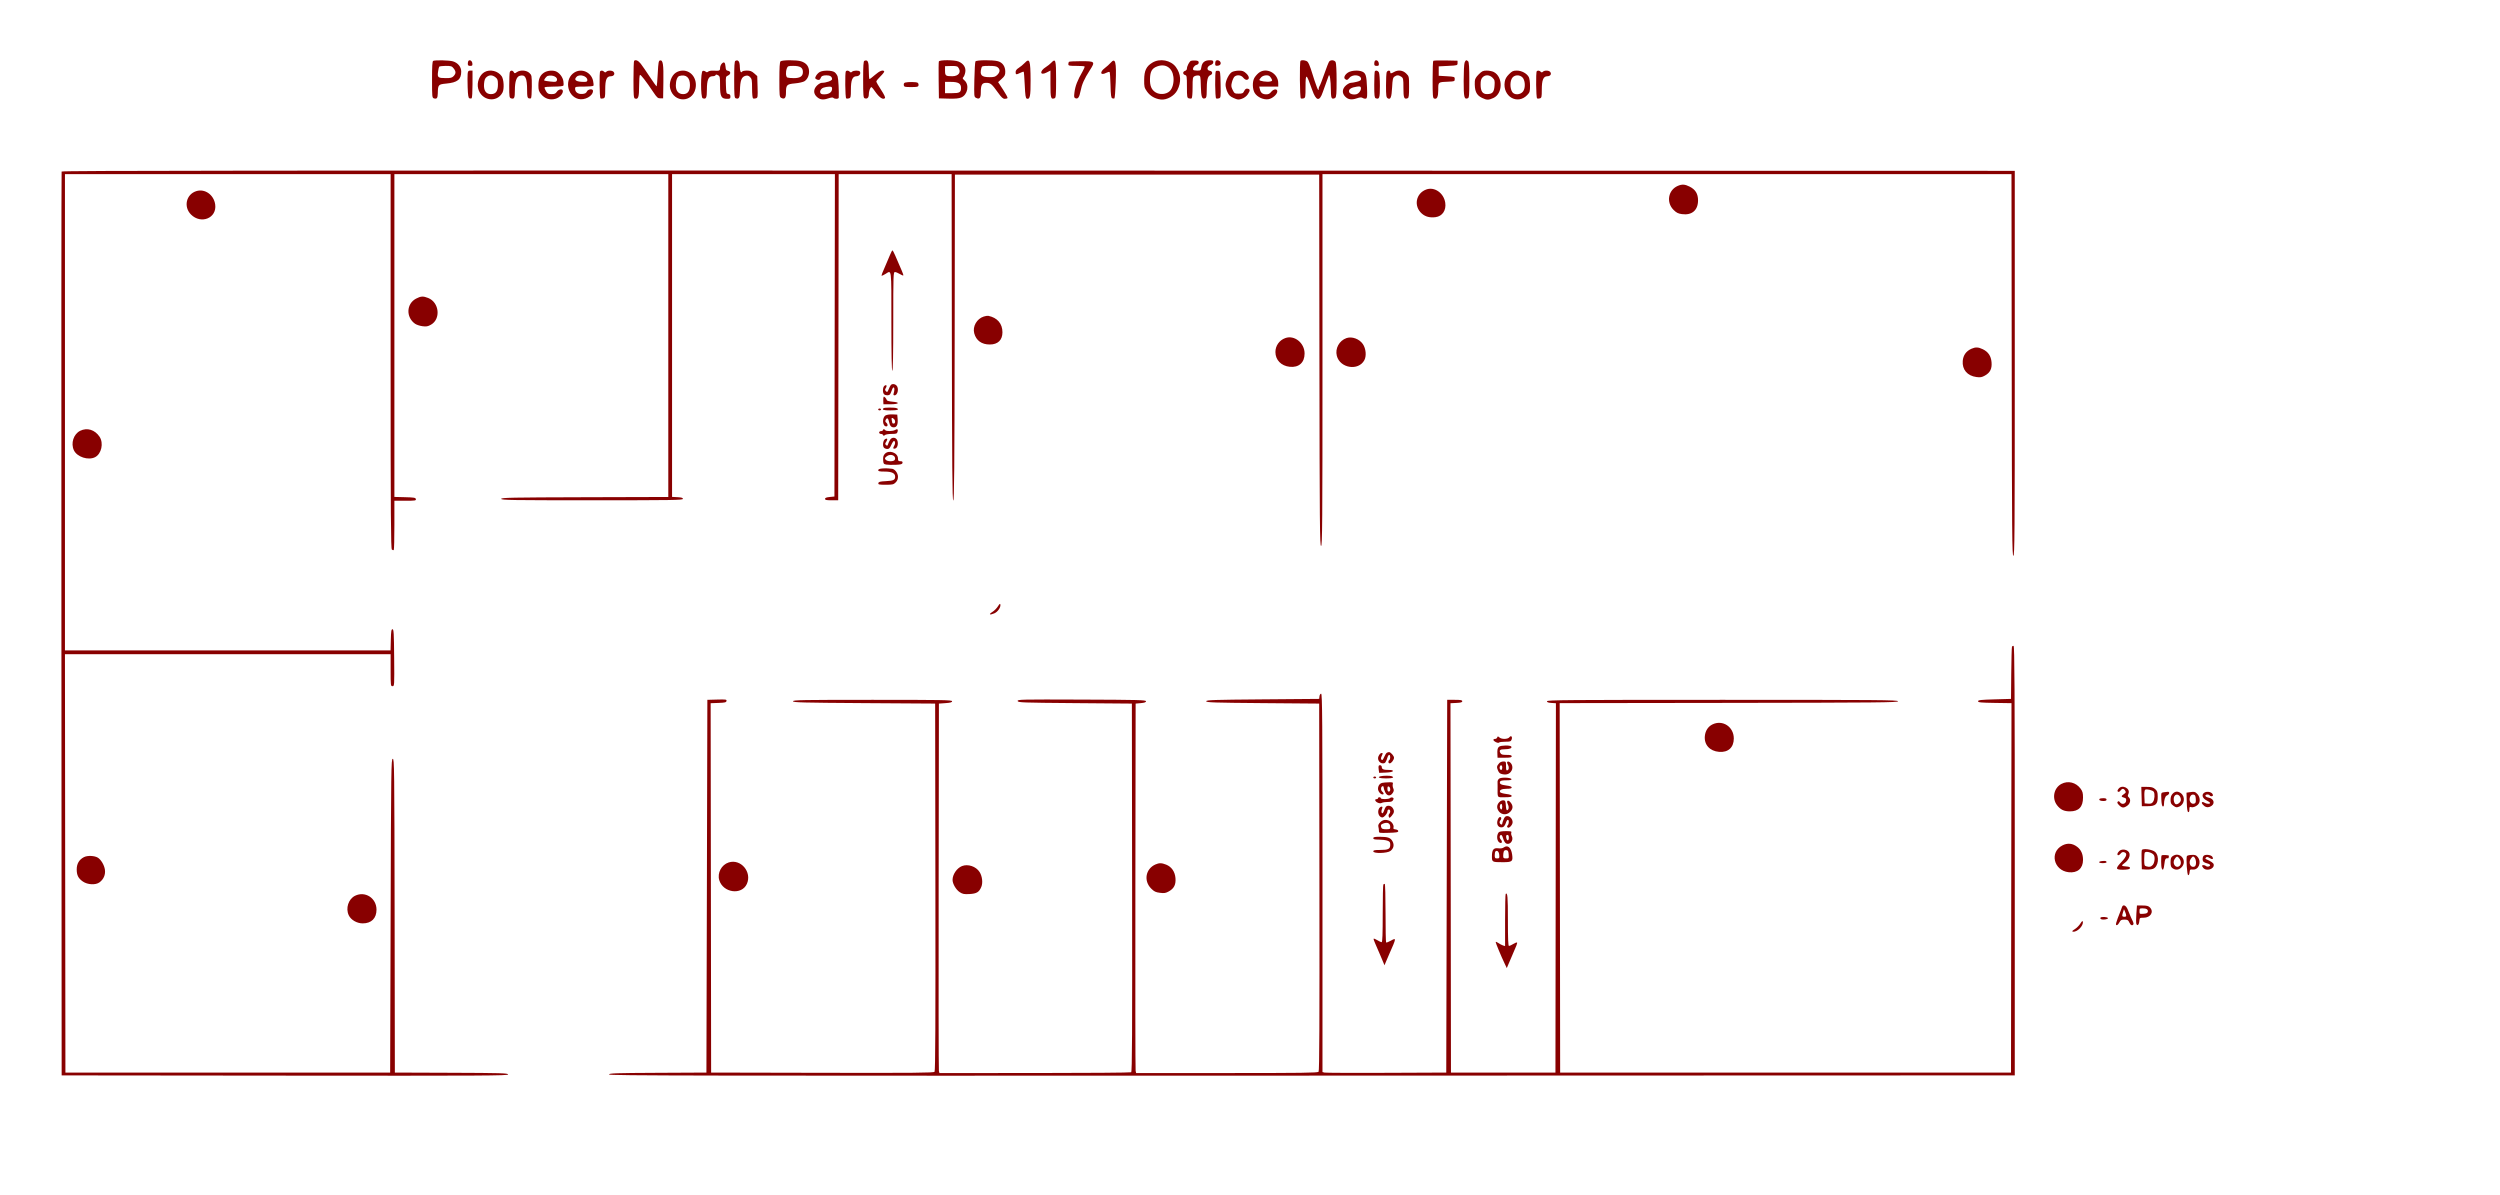 <svg xmlns="http://www.w3.org/2000/svg" width="2656" height="1270" viewBox="0 0 2656 1270" version="1.1">
	<path d="M 460.250 64.662 C 459.310 65.041, 459 69.972, 459 84.516 C 459 102.958, 459.093 103.895, 460.991 104.497 C 464.069 105.474, 464.991 104.283, 465.100 99.191 C 465.295 89.990, 465.640 89.590, 474.044 88.792 C 486.048 87.652, 490 84.491, 490 76.030 C 490 71.074, 486.506 66.768, 481.193 65.176 C 477.349 64.024, 462.720 63.665, 460.250 64.662 M 497.701 64.632 C 497.316 65.018, 497 66.383, 497 67.667 C 497 69.505, 497.544 70, 499.566 70 C 501.774 70, 502.089 69.617, 501.816 67.259 C 501.514 64.638, 499.183 63.150, 497.701 64.632 M 673.667 64.667 C 673.300 65.033, 673 74.047, 673 84.698 C 673 101.061, 673.234 104.153, 674.513 104.643 C 678.051 106.001, 679 103.208, 679 91.437 C 679 85.211, 679.389 79.878, 679.864 79.584 C 680.738 79.044, 686.258 86.152, 694.163 98 C 697.894 103.592, 698.919 104.500, 701.500 104.500 L 704.500 104.500 704.773 86.874 C 705.059 68.331, 704.324 63.600, 701.247 64.189 C 699.731 64.479, 699.407 66.293, 698.797 77.881 C 698.410 85.228, 697.894 91.440, 697.650 91.684 C 697.405 91.928, 694.168 87.487, 690.456 81.814 C 686.743 76.141, 682.384 69.813, 680.769 67.750 C 678.046 64.273, 675.267 63.066, 673.667 64.667 M 781.250 64.662 C 780.311 65.041, 780 69.964, 780 84.476 C 780 100.718, 780.238 103.877, 781.500 104.362 C 784.981 105.697, 785.996 104, 786.118 96.643 C 786.304 85.405, 787.728 81.603, 792.163 80.493 C 794.138 79.999, 795.367 80.367, 796.913 81.913 C 798.749 83.749, 799 85.196, 799 93.941 C 799 99.548, 799.440 104.154, 800.009 104.506 C 800.564 104.848, 801.952 104.833, 803.093 104.471 C 805.061 103.846, 805.150 103.220, 804.834 92.322 L 804.500 80.831 801.234 77.916 C 798.670 75.626, 797.018 75, 793.543 75 C 791.109 75, 788.835 75.457, 788.490 76.016 C 787.205 78.095, 786 75.735, 786 71.141 C 786 68.533, 785.460 65.860, 784.800 65.200 C 783.521 63.921, 783.205 63.873, 781.250 64.662 M 829.200 65.200 C 828.354 66.046, 828 71.792, 828 84.665 C 828 101.677, 828.132 103, 829.928 103.961 C 833.397 105.818, 835 104.237, 835 98.958 C 835 90.198, 835.744 89.390, 844.535 88.593 C 848.910 88.197, 853.317 87.183, 854.751 86.244 C 858.242 83.956, 860.168 78.904, 859.395 74.067 C 858.682 69.613, 856.073 66.804, 851.101 65.139 C 846.517 63.603, 830.753 63.647, 829.200 65.200 M 918.250 64.662 C 917.311 65.041, 917 69.964, 917 84.476 C 917 100.718, 917.238 103.877, 918.500 104.362 C 921.343 105.452, 922.999 103.912, 923.035 100.143 C 923.055 98.139, 923.676 95.408, 924.415 94.073 C 925.760 91.645, 925.760 91.645, 930.130 97.798 C 934.409 103.822, 938.158 106.242, 940.140 104.260 C 940.798 103.602, 939.423 100.646, 936.067 95.505 C 933.280 91.236, 931 87.220, 931 86.580 C 931 85.940, 933.005 83.448, 935.457 81.043 C 937.908 78.637, 939.681 76.293, 939.398 75.834 C 938.198 73.893, 934.489 75.292, 929.679 79.500 C 926.849 81.975, 924.189 84, 923.767 84 C 923.345 84, 923 80.040, 923 75.200 C 923 65.328, 922.015 63.143, 918.250 64.662 M 997.446 65.281 C 997.175 65.985, 997.077 75.098, 997.227 85.531 L 997.500 104.500 1007.549 104.783 C 1014.735 104.985, 1018.615 104.641, 1021.165 103.575 C 1028.089 100.683, 1030.093 90.131, 1024.623 85.375 C 1022.556 83.578, 1022.390 83.037, 1023.543 81.875 C 1024.293 81.119, 1025.193 78.699, 1025.542 76.497 C 1026.302 71.704, 1023.642 67.584, 1018.364 65.379 C 1014.013 63.561, 998.134 63.486, 997.446 65.281 M 1036.325 65.250 C 1035.889 65.938, 1035.364 74.671, 1035.158 84.657 C 1034.799 102.093, 1034.865 102.858, 1036.820 103.904 C 1040.505 105.876, 1042 104.304, 1042 98.458 C 1042 90.152, 1043.191 88, 1047.787 88 C 1052.293 88, 1053.707 89.174, 1060.245 98.344 C 1063.881 103.445, 1065.561 105, 1067.436 105 C 1068.781 105, 1070.121 104.613, 1070.414 104.139 C 1070.707 103.665, 1068.573 99.671, 1065.673 95.263 L 1060.399 87.247 1064.200 83.796 C 1067.467 80.828, 1068 79.746, 1068 76.076 C 1068 70.538, 1065.072 66.392, 1060.207 65.041 C 1054.792 63.537, 1037.315 63.690, 1036.325 65.250 M 1088.452 67.054 C 1086.829 68.751, 1084.037 71.045, 1082.250 72.152 C 1080.034 73.523, 1079 74.932, 1079 76.582 C 1079 79.431, 1079.622 79.534, 1083.909 77.396 C 1085.677 76.513, 1087.339 76.005, 1087.601 76.267 C 1087.862 76.529, 1088.355 82.917, 1088.697 90.464 C 1089.185 101.273, 1089.632 104.305, 1090.803 104.755 C 1094.182 106.051, 1095.004 102.202, 1094.900 85.559 C 1094.764 63.648, 1093.949 61.309, 1088.452 67.054 M 1116.874 66.635 C 1115.587 68.004, 1113.058 70.037, 1111.254 71.152 C 1104.175 75.527, 1104.725 80.712, 1111.881 77.061 L 1116 74.959 1116 89.373 C 1116 104.409, 1116.452 105.915, 1120.500 104.362 C 1121.762 103.878, 1122 100.721, 1122 84.500 C 1122 63.478, 1121.494 61.716, 1116.874 66.635 M 1179.918 66.742 C 1178.588 68.280, 1175.813 70.790, 1173.750 72.320 C 1168.045 76.552, 1169.069 80.567, 1175.064 77.467 C 1176.781 76.579, 1178.482 76.147, 1178.843 76.507 C 1179.204 76.866, 1179.647 83.165, 1179.826 90.503 C 1180.090 101.286, 1180.442 103.956, 1181.666 104.425 C 1182.499 104.745, 1183.521 104.796, 1183.938 104.538 C 1184.355 104.281, 1184.981 96.742, 1185.329 87.785 C 1186.194 65.542, 1184.993 60.871, 1179.918 66.742 M 1224.351 66.506 C 1217.848 70.404, 1215.666 74.918, 1215.576 84.656 C 1215.506 92.165, 1215.739 93.156, 1218.519 97.156 C 1221.889 102.007, 1227.152 105.044, 1233.361 105.724 C 1239.685 106.415, 1247.671 101.879, 1250.787 95.826 C 1255.222 87.208, 1254.694 78.651, 1249.270 71.241 C 1243.908 63.916, 1232.339 61.718, 1224.351 66.506 M 1265.229 64.646 C 1263.586 65.337, 1261 70.344, 1261 72.834 C 1261 73.926, 1260.130 74.994, 1259 75.290 C 1257.900 75.577, 1257 76.572, 1257 77.500 C 1257 78.428, 1257.900 79.423, 1259 79.710 C 1260.858 80.196, 1261 81.074, 1261 92.049 C 1261 102.969, 1261.151 103.913, 1262.991 104.497 C 1264.086 104.845, 1265.436 104.848, 1265.991 104.506 C 1266.570 104.148, 1267 99.232, 1267 92.976 C 1267 83.002, 1267.175 81.977, 1269.052 80.972 C 1270.180 80.369, 1272.092 80.015, 1273.302 80.187 C 1275.396 80.485, 1275.513 81.027, 1275.782 91.654 C 1276.074 103.205, 1276.977 105.714, 1280.373 104.410 C 1281.653 103.919, 1282 102.347, 1282 97.033 C 1282 85.363, 1282.955 80.968, 1285.720 79.916 C 1288.731 78.772, 1288.413 75.633, 1285.240 75.180 C 1281.691 74.674, 1282.221 70.467, 1286 69.150 C 1288.019 68.446, 1289 67.433, 1289 66.052 C 1289 64.345, 1288.365 64, 1285.223 64 C 1279.994 64, 1277.139 66.276, 1276.375 71.055 C 1275.769 74.848, 1275.598 75, 1271.931 75 C 1269.834 75, 1267.923 74.662, 1267.684 74.250 C 1266.765 72.661, 1268.795 69.520, 1271.093 68.978 C 1272.621 68.617, 1273.500 67.696, 1273.500 66.455 C 1273.500 64.924, 1272.740 64.458, 1270 64.305 C 1268.075 64.198, 1265.928 64.351, 1265.229 64.646 M 1291.667 64.667 C 1291.300 65.033, 1291 66.413, 1291 67.733 C 1291 69.759, 1291.427 70.084, 1293.741 69.816 C 1295.477 69.616, 1296.614 68.810, 1296.840 67.620 C 1297.338 64.996, 1293.518 62.815, 1291.667 64.667 M 1381.667 64.667 C 1380.558 65.776, 1380.884 103.811, 1382.009 104.506 C 1382.564 104.848, 1383.914 104.845, 1385.009 104.497 C 1386.845 103.914, 1387 102.970, 1387 92.374 C 1387 77.219, 1387.784 77.566, 1394.055 95.500 C 1398.238 107.464, 1401.832 108.226, 1405.318 97.891 C 1406.961 93.022, 1409.540 85.846, 1411.569 80.500 C 1412.656 77.637, 1413.832 85.263, 1413.926 95.781 C 1413.983 102.203, 1414.340 104.193, 1415.513 104.643 C 1416.345 104.963, 1417.695 104.668, 1418.513 103.989 C 1419.725 102.983, 1420 99.531, 1420 85.312 C 1420 75.200, 1419.565 67.056, 1418.965 65.934 C 1417.779 63.718, 1413.776 63.361, 1412.145 65.326 C 1411.539 66.055, 1409.188 72.018, 1406.919 78.576 C 1404.650 85.134, 1402.390 90.928, 1401.897 91.450 C 1401.404 91.973, 1400.986 93.323, 1400.970 94.450 C 1400.911 98.417, 1398.811 93.075, 1392.538 73 C 1391.593 69.975, 1390.115 66.713, 1389.255 65.750 C 1387.719 64.032, 1382.978 63.355, 1381.667 64.667 M 1460.701 64.632 C 1460.316 65.018, 1460 66.383, 1460 67.667 C 1460 69.505, 1460.544 70, 1462.566 70 C 1464.774 70, 1465.089 69.617, 1464.816 67.259 C 1464.514 64.638, 1462.183 63.150, 1460.701 64.632 M 1522.695 64.638 C 1522.313 65.021, 1522 74.047, 1522 84.698 C 1522 101.061, 1522.234 104.153, 1523.513 104.643 C 1526.654 105.849, 1528 103.074, 1528 95.397 C 1528 86.943, 1527.671 87.202, 1539 86.756 C 1545.198 86.512, 1545.500 86.384, 1545.500 84 C 1545.500 81.569, 1545.267 81.486, 1537 81 L 1528.500 80.500 1528.500 75.500 L 1528.500 70.500 1538.500 70 C 1548.367 69.507, 1548.500 69.467, 1548.500 67 L 1548.500 64.500 1535.945 64.222 C 1529.040 64.068, 1523.077 64.256, 1522.695 64.638 M 1555.975 66.565 C 1555.439 67.976, 1555 76.696, 1555 85.943 C 1555 103.481, 1555.566 105.871, 1559.373 104.410 C 1560.795 103.865, 1561 101.434, 1561 85.093 C 1561 71.887, 1560.648 66.048, 1559.800 65.200 C 1557.996 63.396, 1557.052 63.732, 1555.975 66.565 M 1135.667 65.667 C 1135.300 66.033, 1135 67.158, 1135 68.167 C 1135 69.798, 1135.919 70, 1143.333 70 C 1147.917 70, 1151.932 70.265, 1152.255 70.589 C 1152.579 70.912, 1151.637 73.275, 1150.161 75.839 C 1144.604 85.497, 1142.354 91.315, 1141.484 98.284 C 1140.909 102.888, 1141.067 103.812, 1142.530 104.373 C 1145.244 105.415, 1146.652 103.447, 1147.964 96.780 C 1149.404 89.458, 1151.873 83.895, 1157.705 74.827 C 1163.806 65.343, 1163.487 65, 1148.560 65 C 1141.835 65, 1136.033 65.300, 1135.667 65.667 M 766.677 67.804 C 765.755 68.824, 765 70.860, 765 72.329 C 765 75.204, 764.337 75.451, 757.711 75.050 C 755.627 74.924, 753.264 75.366, 752.461 76.033 C 751.315 76.983, 750.679 76.979, 749.513 76.011 C 748.695 75.332, 747.345 75.037, 746.513 75.357 C 744.277 76.215, 744.265 103.504, 746.500 104.362 C 750.157 105.765, 751 104.076, 751 95.343 C 751 84.954, 752.638 81, 756.942 81 C 758.532 81, 760.005 80.485, 760.214 79.857 C 760.498 79.005, 761.157 79.014, 762.798 79.892 C 764.841 80.985, 765 81.789, 765 91.035 C 765 102.580, 766.299 105, 772.500 105 C 775.540 105, 776 104.681, 776 102.570 C 776 100.810, 775.379 100.051, 773.750 99.820 C 771.630 99.519, 771.483 98.974, 771.215 90.427 C 770.934 81.501, 770.972 81.334, 773.536 80.166 C 776.660 78.742, 776.510 75.647, 773.294 75.188 C 771.514 74.933, 771.053 74.114, 770.804 70.765 C 770.458 66.085, 769.109 65.117, 766.677 67.804 M 1229.600 70.466 C 1223.865 72.527, 1221.968 75.751, 1221.744 83.815 C 1221.541 91.136, 1223.319 95.416, 1227.684 98.114 C 1232.113 100.851, 1238.982 100.305, 1242.574 96.931 C 1245.709 93.985, 1247.369 87.801, 1246.653 81.734 C 1245.509 72.039, 1238.363 67.317, 1229.600 70.466 M 466.551 70.917 C 466.240 71.421, 465.696 73.941, 465.343 76.516 C 464.547 82.323, 465.376 82.964, 473.711 82.985 C 478.825 82.997, 480.282 82.613, 481.961 80.811 C 484.545 78.037, 484.537 75.952, 481.927 72.635 C 480.076 70.281, 479.175 70, 473.486 70 C 469.984 70, 466.863 70.413, 466.551 70.917 M 835.975 72.565 C 834.452 76.571, 834.769 81.697, 836.582 82.393 C 837.452 82.727, 840.502 83, 843.359 83 C 850.088 83, 853 81.036, 853 76.500 C 853 71.826, 850.121 70, 842.753 70 C 837.445 70, 836.867 70.218, 835.975 72.565 M 1004 75.051 C 1004 80.436, 1004.718 81, 1011.582 81 C 1018.821 81, 1021.779 76.275, 1017.716 71.202 C 1017.025 70.341, 1014.547 69.974, 1010.338 70.110 L 1004 70.315 1004 75.051 M 1042.630 72.250 C 1040.606 79.803, 1042.601 82, 1051.480 82 C 1056.104 82, 1057.523 81.568, 1059.545 79.545 C 1062.463 76.627, 1062.678 73.923, 1060.171 71.655 C 1058.809 70.422, 1056.414 70, 1050.788 70 C 1043.799 70, 1043.188 70.168, 1042.630 72.250 M 496.836 78.279 C 496.625 80.083, 496.625 86.579, 496.835 92.714 C 497.132 101.393, 497.546 103.995, 498.699 104.438 C 499.514 104.751, 500.590 104.753, 501.090 104.444 C 501.591 104.135, 502 97.384, 502 89.441 L 502 75 499.609 75 C 497.652 75, 497.149 75.595, 496.836 78.279 M 514.893 76.497 C 509.443 79.459, 506.286 87.596, 508.031 94.185 C 511.447 107.087, 527.810 109.705, 533.843 98.316 C 535.843 94.540, 535.297 84.226, 532.921 80.889 C 528.961 75.328, 520.733 73.323, 514.893 76.497 M 541.607 76.582 C 541.273 77.452, 541 83.946, 541 91.014 C 541 102.968, 541.139 103.909, 542.991 104.497 C 546.354 105.564, 547 104.180, 547 95.909 C 547 86.451, 548.763 81.349, 552.341 80.451 C 558.206 78.978, 560 82.624, 560 96.018 C 560 102.196, 560.325 103.911, 561.590 104.396 C 562.465 104.732, 563.590 104.753, 564.090 104.444 C 564.591 104.135, 565 98.487, 565 91.893 C 565 80.213, 564.932 79.841, 562.354 77.452 C 559.179 74.510, 552.707 74.116, 549.094 76.647 C 546.912 78.175, 546.678 78.175, 545.822 76.647 C 544.652 74.556, 542.397 74.522, 541.607 76.582 M 578.299 76.960 C 573.902 79.641, 572 83.796, 572 90.722 C 572 95.738, 572.423 97.057, 575.053 100.248 C 578.846 104.849, 584.198 106.562, 589.946 105.014 C 594.128 103.888, 598 99.970, 598 96.865 C 598 94.016, 593.589 94.453, 591.592 97.500 C 590.298 99.476, 589.117 100, 585.962 100 C 582.549 100, 581.690 99.539, 580.037 96.821 C 578.974 95.072, 578.332 93.272, 578.611 92.821 C 578.890 92.369, 583.340 92, 588.500 92 C 593.897 92, 598.154 91.560, 598.523 90.963 C 598.875 90.393, 598.876 88.228, 598.526 86.152 C 597.847 82.138, 594.905 78.059, 591.316 76.157 C 587.999 74.400, 581.877 74.778, 578.299 76.960 M 610.299 76.960 C 599.489 83.551, 602.118 101.801, 614.352 105.095 C 621.106 106.913, 630 102.049, 630 96.535 C 630 93.985, 624.662 94.571, 623.487 97.250 C 622.755 98.920, 621.508 99.582, 618.652 99.816 C 614.151 100.186, 611 97.933, 611 94.345 C 611 92.051, 611.204 92, 620.441 92 C 625.634 92, 630.142 91.579, 630.460 91.064 C 630.779 90.549, 630.609 88.187, 630.083 85.814 C 628.065 76.706, 618.059 72.228, 610.299 76.960 M 637.667 75.667 C 636.569 76.764, 636.890 103.814, 638.009 104.506 C 638.564 104.848, 639.914 104.845, 641.009 104.497 C 642.802 103.928, 643 102.974, 643 94.897 C 643 84.442, 644.488 81, 649.008 81 C 652.130 81, 653.677 78.521, 651.895 76.373 C 650.490 74.681, 645.824 74.576, 644.200 76.200 C 643.267 77.133, 642.733 77.133, 641.800 76.200 C 640.472 74.872, 638.691 74.642, 637.667 75.667 M 717.898 77.274 C 713.196 80.419, 710.487 88.349, 712.069 94.329 C 716.069 109.440, 735.648 109.267, 738.885 94.092 C 741.026 84.052, 734.681 75, 725.500 75 C 722.790 75, 720.088 75.808, 717.898 77.274 M 870.961 76.461 C 869.565 77.221, 867.785 79.032, 867.007 80.486 C 865.781 82.777, 865.786 83.253, 867.046 84.050 C 869.287 85.467, 870.999 85.174, 871.708 83.250 C 872.634 80.741, 874.024 80.033, 878.050 80.015 C 881.901 79.999, 884 81.433, 884 84.081 C 884 85.768, 877.723 88, 872.980 88 C 871.807 88, 869.531 89.315, 867.923 90.923 C 864.212 94.635, 864.015 99.106, 867.414 102.505 C 870.804 105.895, 874.172 106.470, 879.670 104.597 C 882.833 103.519, 884.720 103.320, 885.394 103.994 C 886.822 105.422, 890.987 105.243, 891.066 103.750 C 891.410 97.244, 890.721 83.859, 889.913 81.332 C 889.355 79.589, 887.813 77.452, 886.485 76.582 C 883.492 74.621, 874.473 74.551, 870.961 76.461 M 898.667 75.667 C 897.569 76.764, 897.890 103.814, 899.009 104.506 C 899.564 104.848, 900.914 104.845, 902.009 104.497 C 903.791 103.932, 904 102.974, 904 95.383 C 904 84.937, 905.631 81, 909.958 81 C 912.900 81, 914.874 78.223, 913.506 76.009 C 912.638 74.606, 906.657 74.743, 905.200 76.200 C 904.267 77.133, 903.733 77.133, 902.800 76.200 C 901.472 74.872, 899.691 74.642, 898.667 75.667 M 1291.709 75.624 C 1290.583 76.751, 1290.864 103.798, 1292.009 104.506 C 1292.564 104.848, 1293.926 104.841, 1295.036 104.489 C 1296.953 103.880, 1297.040 103.137, 1296.777 89.674 C 1296.515 76.273, 1296.389 75.484, 1294.459 75.208 C 1293.336 75.047, 1292.099 75.235, 1291.709 75.624 M 1308.876 76.506 C 1305.730 78.215, 1301.991 85.707, 1302.022 90.239 C 1302.034 92.033, 1302.921 95.432, 1303.992 97.793 C 1305.547 101.218, 1306.901 102.511, 1310.689 104.187 C 1315.028 106.106, 1315.783 106.167, 1319.436 104.894 C 1321.944 104.019, 1324.294 102.221, 1325.740 100.068 C 1328.370 96.154, 1328.244 94.633, 1325.254 94.191 C 1323.785 93.974, 1322.766 94.715, 1321.819 96.691 C 1320.640 99.152, 1319.917 99.500, 1315.987 99.500 C 1311.760 99.500, 1311.389 99.273, 1309.587 95.582 C 1307.909 92.143, 1307.822 91.105, 1308.878 87.082 C 1309.540 84.562, 1310.824 81.938, 1311.732 81.250 C 1314.510 79.146, 1318.657 79.749, 1320.885 82.581 C 1322.045 84.056, 1323.679 85.016, 1324.696 84.820 C 1327.688 84.244, 1327.360 81.139, 1323.973 77.974 C 1321.366 75.539, 1319.946 75.007, 1316.144 75.040 C 1313.590 75.062, 1310.319 75.722, 1308.876 76.506 M 1337.041 77.619 C 1335.329 79.060, 1333.269 81.512, 1332.464 83.069 C 1330.332 87.192, 1330.608 94.844, 1333.030 98.818 C 1335.737 103.258, 1342.642 106.345, 1347.729 105.391 C 1352.023 104.585, 1357 100.122, 1357 97.077 C 1357 94.045, 1353.058 94.394, 1350.457 97.657 C 1348.884 99.629, 1347.482 100.290, 1345.017 100.220 C 1341.186 100.111, 1339.408 98.629, 1338.457 94.750 L 1337.783 92 1347.892 92 L 1358 92 1358 88.368 C 1358 77.600, 1344.992 70.929, 1337.041 77.619 M 1432.339 76.935 C 1428.705 79.151, 1427.078 82.801, 1429.143 84.110 C 1431.115 85.359, 1431.417 85.255, 1433.813 82.500 C 1437.256 78.541, 1446 79.557, 1446 83.916 C 1446 85.266, 1444.806 86.063, 1441.557 86.881 C 1439.114 87.497, 1436.196 88, 1435.073 88 C 1433.950 88, 1431.599 89.280, 1429.849 90.844 C 1425.912 94.362, 1425.568 98.847, 1428.959 102.456 C 1432.072 105.769, 1435.785 106.389, 1441.304 104.515 C 1444.961 103.273, 1446.335 103.192, 1447.835 104.129 C 1448.880 104.782, 1450.417 105.054, 1451.251 104.734 C 1452.520 104.247, 1452.693 102.310, 1452.313 92.826 C 1451.816 80.455, 1451.023 77.787, 1447.343 76.110 C 1443.483 74.352, 1435.891 74.769, 1432.339 76.935 M 1460.667 75.667 C 1460.300 76.033, 1460 82.510, 1460 90.060 C 1460 101.338, 1460.267 103.889, 1461.500 104.362 C 1465.452 105.878, 1466 104.292, 1466 91.327 C 1466 84.475, 1465.534 77.998, 1464.965 76.934 C 1463.930 75.001, 1461.924 74.409, 1460.667 75.667 M 1473.219 76.750 C 1472.823 77.713, 1472.500 84.074, 1472.500 90.886 C 1472.500 101.518, 1472.744 103.427, 1474.222 104.364 C 1477.301 106.314, 1478.417 103.620, 1478.976 92.892 C 1479.415 84.461, 1479.814 82.607, 1481.441 81.418 C 1483.949 79.586, 1486.019 79.625, 1488.777 81.557 C 1490.830 82.995, 1491 83.902, 1491 93.450 C 1491 104.173, 1491.682 105.827, 1495.500 104.362 C 1496.711 103.897, 1497 101.606, 1497 92.470 C 1497 81.167, 1496.996 81.150, 1493.923 78.077 C 1490.455 74.609, 1485.389 73.991, 1481 76.500 C 1477.779 78.341, 1477 78.341, 1477 76.500 C 1477 74.421, 1474.096 74.613, 1473.219 76.750 M 1571 79 C 1568.114 81.886, 1566.960 83.905, 1566.855 86.250 C 1566.394 96.559, 1568.318 101.008, 1574.544 104.021 C 1579.567 106.453, 1581.378 106.466, 1586.576 104.105 C 1596.712 99.501, 1596.956 81.648, 1586.953 76.476 C 1585.384 75.664, 1582.052 75, 1579.550 75 C 1575.575 75, 1574.494 75.506, 1571 79 M 1603.152 78.848 C 1600.391 81.609, 1599.114 83.886, 1598.630 86.910 C 1596.148 102.436, 1612.127 111.828, 1622.537 100.961 C 1625.215 98.166, 1625.492 97.242, 1625.496 91.096 C 1625.498 87.366, 1624.919 83.231, 1624.210 81.907 C 1622.114 77.997, 1616.605 75, 1611.514 75 C 1607.611 75, 1606.479 75.521, 1603.152 78.848 M 1632.667 75.667 C 1631.569 76.764, 1631.890 103.814, 1633.009 104.506 C 1633.564 104.848, 1634.914 104.845, 1636.009 104.497 C 1637.791 103.932, 1638 102.974, 1638 95.383 C 1638 84.973, 1639.635 81, 1643.919 81 C 1647.127 81, 1648.702 78.551, 1646.895 76.373 C 1645.490 74.681, 1640.824 74.576, 1639.200 76.200 C 1638.267 77.133, 1637.733 77.133, 1636.800 76.200 C 1635.472 74.872, 1633.691 74.642, 1632.667 75.667 M 516.957 81.834 C 515.250 83.216, 514.583 85.003, 514.248 89.084 C 513.675 96.066, 516.301 100, 521.534 100 C 526.728 100, 529 96.922, 529 89.884 C 529 84.875, 528.665 83.881, 526.365 82.073 C 523.111 79.513, 519.923 79.432, 516.957 81.834 M 581.971 80.647 C 580.400 81.073, 577.546 84.880, 578.262 85.595 C 578.482 85.815, 581.428 86.284, 584.809 86.638 C 590.153 87.196, 591.045 87.046, 591.644 85.484 C 592.964 82.047, 587.283 79.206, 581.971 80.647 M 612.571 81.571 C 609.121 85.022, 612.056 87, 620.625 87 C 623.301 87, 624 86.597, 624 85.057 C 624 80.824, 615.815 78.328, 612.571 81.571 M 721.889 80.662 C 719.561 81.285, 718 85.382, 718 90.873 C 718 96.647, 720.857 100, 725.775 100 C 730.602 100, 733 96.770, 733 90.266 C 733 82.343, 728.891 78.791, 721.889 80.662 M 1340 82 C 1338.900 83.100, 1338 84.422, 1338 84.939 C 1338 86.195, 1346.323 87.387, 1349.509 86.587 C 1351.771 86.019, 1351.918 85.711, 1350.872 83.725 C 1350.228 82.501, 1349.205 81.169, 1348.600 80.765 C 1346.500 79.363, 1341.989 80.011, 1340 82 M 1575.039 82.189 C 1573.514 83.825, 1573 85.725, 1573 89.724 C 1573 96.950, 1575.051 100.010, 1579.865 99.968 C 1585.550 99.918, 1587.303 97.954, 1587.801 91.074 C 1588.187 85.737, 1587.972 84.881, 1585.661 82.570 C 1582.423 79.332, 1577.853 79.168, 1575.039 82.189 M 1607.039 82.189 C 1604.132 85.309, 1603.900 93.548, 1606.600 97.750 C 1608.805 101.181, 1615.141 100.904, 1618.026 97.250 C 1621.004 93.477, 1620.437 84.582, 1617.043 81.834 C 1613.971 79.346, 1609.541 79.503, 1607.039 82.189 M 961.692 87.701 C 960.508 88.007, 959.990 88.917, 960.192 90.335 C 960.476 92.335, 961.071 92.500, 967.986 92.500 C 974.519 92.500, 975.519 92.260, 975.835 90.620 C 976.034 89.586, 975.590 88.355, 974.848 87.885 C 973.451 87, 964.862 86.879, 961.692 87.701 M 1004 93 L 1004 99 1011.300 99 C 1019.519 99, 1021 98.138, 1021 93.357 C 1021 88.741, 1018.063 87, 1010.277 87 L 1004 87 1004 93 M 1441.500 92.046 C 1435.747 92.857, 1432.816 94.702, 1433.189 97.277 C 1433.527 99.606, 1436.933 100.902, 1440.811 100.176 C 1443.533 99.667, 1446.292 95.883, 1445.827 93.299 C 1445.554 91.783, 1444.837 91.575, 1441.500 92.046 M 874.836 93.134 C 870.692 94.651, 869.976 99.788, 873.857 100.156 C 879.871 100.725, 884 98.359, 884 94.345 C 884 92.350, 883.515 92.012, 880.750 92.079 C 878.962 92.122, 876.301 92.597, 874.836 93.134 M 65.463 182.250 C 65.202 182.937, 65.104 399.275, 65.244 663 L 65.500 1142.500 302.824 1142.752 C 515.451 1142.978, 540.114 1142.845, 539.824 1141.474 C 539.538 1140.123, 532.442 1139.917, 479.500 1139.721 L 419.500 1139.500 419.247 972.677 C 419.007 814.521, 418.903 805.872, 417.247 806.191 C 415.595 806.509, 415.473 815.585, 415 973.014 L 414.500 1139.500 242 1139.500 L 69.500 1139.500 69.248 917.250 L 68.996 695 241.998 695 L 415 695 415 712 C 415 728.375, 415.074 729, 417.015 729 C 418.996 729, 419.025 728.494, 418.765 698.750 C 418.536 672.645, 418.294 668.500, 417 668.500 C 415.772 668.500, 415.449 670.542, 415.217 679.750 L 414.934 691 241.967 691 L 69 691 69 438 L 69 185 242 185 L 415 185 415 383.878 C 415 549.032, 415.228 582.944, 416.342 583.869 C 417.080 584.481, 417.980 584.687, 418.342 584.325 C 418.704 583.963, 419 572.042, 419 557.833 L 419 532 430.573 532 C 441.057 532, 442.115 531.835, 441.811 530.250 C 441.520 528.728, 440.014 528.463, 430.238 528.217 L 419 527.934 419 356.467 L 419 185 564.500 185 L 710 185 710 356.495 L 710 527.989 621.250 528.245 C 543.141 528.469, 532.500 528.680, 532.500 530 C 532.500 531.323, 543.889 531.500, 629 531.500 C 714.111 531.500, 725.500 531.323, 725.500 530 C 725.500 528.875, 724.061 528.425, 719.750 528.200 L 714 527.900 714 356.450 L 714 185 800.503 185 L 887.006 185 886.753 356.250 L 886.500 527.500 881.500 528 C 877.944 528.356, 876.500 528.933, 876.500 530 C 876.500 531.190, 877.944 531.500, 883.500 531.500 L 890.500 531.500 890.753 358.250 L 891.006 185 951 185 L 1010.994 185 1011.247 358.167 C 1011.448 495.421, 1011.759 531.420, 1012.747 531.749 C 1013.740 532.080, 1014.046 496.754, 1014.247 358.832 L 1014.500 185.500 1208 185.500 L 1401.500 185.500 1401.752 382.750 C 1401.976 557.159, 1402.178 580, 1403.502 580 C 1404.827 580, 1405 557.243, 1405 382.500 L 1405 185 1770.998 185 L 2136.995 185 2137.248 387.750 C 2137.471 567.193, 2137.672 590.500, 2139 590.500 C 2140.328 590.500, 2140.500 567.111, 2140.500 386 L 2140.500 181.500 1103.219 181.250 C 273.917 181.049, 65.842 181.250, 65.463 182.250 M 1782.382 197.531 C 1772.261 201.969, 1769.990 214.990, 1777.947 222.947 C 1781.032 226.032, 1782.791 226.921, 1786.941 227.492 C 1797.457 228.938, 1804 223.351, 1804 212.925 C 1804 205.865, 1801.274 201.404, 1795.030 198.250 C 1790.014 195.716, 1786.921 195.540, 1782.382 197.531 M 1515.247 201.321 C 1504.132 205.390, 1501.615 219.065, 1510.540 226.901 C 1514.365 230.259, 1519.162 231.510, 1525.141 230.708 C 1532.388 229.736, 1536.635 223.414, 1535.431 215.389 C 1533.876 205.016, 1523.985 198.123, 1515.247 201.321 M 208.500 203.072 C 197.761 206.485, 194.774 219.774, 202.916 227.916 C 213.653 238.653, 230.595 231.657, 228.627 217.298 C 227.205 206.920, 217.648 200.164, 208.500 203.072 M 945.584 270.754 C 944.531 273.364, 942.664 277.750, 941.436 280.500 C 937.297 289.770, 936.099 293, 936.801 292.996 C 937.185 292.994, 938.973 292.094, 940.774 290.996 C 947.412 286.949, 947 283.606, 947 341.500 C 947 375.833, 947.346 394, 948 394 C 948.654 394, 949 375.833, 949 341.500 C 949 292.165, 949.106 289, 950.750 289.004 C 951.712 289.006, 954.013 289.930, 955.863 291.058 C 957.712 292.185, 959.425 292.908, 959.670 292.664 C 959.914 292.420, 959.136 290.033, 957.940 287.360 C 955.749 282.459, 955.035 280.807, 950.981 271.250 C 949.756 268.363, 948.472 266.002, 948.127 266.004 C 947.782 266.006, 946.638 268.143, 945.584 270.754 M 441.985 317.290 C 431.704 322.726, 431.120 336.965, 440.894 343.924 C 442.407 345.002, 445.934 346.188, 448.730 346.559 C 452.951 347.119, 454.492 346.852, 457.814 344.984 C 468.531 338.961, 466.737 321.313, 454.928 316.588 C 449.584 314.450, 447.101 314.584, 441.985 317.290 M 1045.155 336.285 C 1037.766 338.624, 1033.078 346.862, 1035.024 354.088 C 1037.103 361.809, 1042.905 366, 1051.518 366 C 1060.121 366, 1065 361.302, 1065 353.018 C 1065 343.829, 1059.566 337.495, 1050 335.534 C 1049.175 335.365, 1046.995 335.703, 1045.155 336.285 M 1365.500 359.169 C 1359.116 361.479, 1355 367.292, 1355 374 C 1355 382.440, 1361.128 388.745, 1370.245 389.686 C 1379.906 390.683, 1385.989 385.238, 1385.996 375.588 C 1386.005 364.357, 1375.164 355.673, 1365.500 359.169 M 1430.500 359.191 C 1422.790 361.901, 1418.251 370.212, 1420.228 378 C 1423.585 391.227, 1443.181 394.363, 1449.472 382.681 C 1451.893 378.185, 1451.175 370.347, 1447.900 365.535 C 1444.161 360.042, 1436.268 357.164, 1430.500 359.191 M 2094.500 370.494 C 2088.864 372.995, 2085.716 377.377, 2085.215 383.418 C 2084.451 392.631, 2090.081 399.279, 2099.730 400.559 C 2103.954 401.119, 2105.491 400.852, 2108.823 398.979 C 2114.345 395.876, 2116.393 391.751, 2115.823 384.877 C 2115.271 378.225, 2112.304 373.809, 2106.494 370.997 C 2101.787 368.718, 2098.786 368.593, 2094.500 370.494 M 946.290 409.250 C 945.765 409.938, 944.743 411.992, 944.019 413.816 C 942.874 416.701, 942.516 416.944, 941.264 415.692 C 940.067 414.495, 940.043 413.904, 941.125 412.172 C 942.695 409.658, 941.645 408.220, 939.524 409.980 C 937.709 411.486, 937.503 417.103, 939.200 418.800 C 940.770 420.370, 944.662 420.340, 945.691 418.750 C 946.136 418.063, 946.950 416.150, 947.500 414.500 C 949.358 408.925, 951.255 412.052, 949.471 417.750 C 948.945 419.432, 949.166 420, 950.348 420 C 953.768 420, 955.280 412.423, 952.429 409.571 C 950.540 407.683, 947.604 407.530, 946.290 409.250 M 938.753 421.599 C 938.450 422.094, 938.282 424.075, 938.381 426 L 938.561 429.500 945.947 429.500 C 955.073 429.500, 956.846 427.484, 948.341 426.778 C 945.184 426.517, 942.449 425.848, 942.264 425.293 C 941.542 423.127, 939.277 420.743, 938.753 421.599 M 938.667 433.667 C 936.893 435.441, 938.651 436, 946 436 C 953.469 436, 956.099 435.019, 952.418 433.607 C 950.280 432.786, 939.500 432.833, 938.667 433.667 M 933 435 C 933 435.550, 933.675 436, 934.500 436 C 935.325 436, 936 435.550, 936 435 C 936 434.450, 935.325 434, 934.500 434 C 933.675 434, 933 434.450, 933 435 M 941 441.263 C 936.905 443.364, 937.345 453, 941.535 453 C 943.431 453, 943.422 450.595, 941.521 449.017 C 940.413 448.098, 940.300 447.307, 941.071 445.867 C 942.413 443.359, 943.677 444.232, 944.539 448.261 C 945.451 452.531, 946.744 454, 949.587 454 C 952.752 454, 954.144 451.008, 953.655 445.260 L 953.251 440.500 948.375 440.241 C 945.694 440.098, 942.375 440.558, 941 441.263 M 947.370 446.250 C 947.701 447.488, 947.979 448.837, 947.986 449.250 C 947.994 449.663, 948.675 450, 949.500 450 C 951.294 450, 951.489 446.889, 949.800 445.200 C 947.893 443.293, 946.714 443.803, 947.370 446.250 M 85.218 457.663 C 78.156 461.144, 74.985 470.952, 78.516 478.393 C 81.889 485.500, 93.754 489.372, 100.970 485.721 C 107.819 482.255, 110.329 470.752, 105.726 463.922 C 100.746 456.532, 92.573 454.038, 85.218 457.663 M 938 457 C 938 457.550, 937.100 458, 936 458 C 934.889 458, 934 458.667, 934 459.500 C 934 460.325, 934.862 461, 935.917 461 C 936.971 461, 938.040 461.563, 938.292 462.250 C 938.658 463.250, 939.015 463.250, 940.075 462.250 C 940.818 461.549, 943.920 461, 947.133 461 C 952.056 461, 952.958 460.707, 953.524 458.925 C 954.399 456.169, 953.356 455.297, 950.968 456.788 C 948.626 458.251, 941.364 458.398, 940.500 457 C 940.160 456.450, 939.459 456, 938.941 456 C 938.423 456, 938 456.450, 938 457 M 945.667 467.190 C 944.865 468.460, 943.899 470.536, 943.520 471.803 C 942.962 473.671, 942.561 473.880, 941.393 472.912 C 940.147 471.877, 940.169 471.391, 941.557 469.272 C 943.401 466.458, 942.692 465.078, 940.202 466.636 C 938.136 467.929, 937.409 473.584, 939.054 475.565 C 939.709 476.354, 941.331 477, 942.658 477 C 944.571 477, 945.477 476.053, 947.027 472.436 C 948.103 469.926, 949.437 468.152, 949.992 468.495 C 951.348 469.333, 951.263 471.606, 949.788 473.968 C 948.362 476.251, 949.043 477.305, 951.366 476.413 C 953.518 475.587, 954.529 471.410, 953.375 468.110 C 952.121 464.521, 947.686 463.992, 945.667 467.190 M 940.043 482.184 C 938.537 483.801, 938.072 485.489, 938.254 488.681 C 938.478 492.607, 938.769 493.043, 941.500 493.554 C 943.150 493.863, 947.645 493.977, 951.490 493.808 C 957.205 493.556, 958.540 493.181, 958.813 491.750 C 959.061 490.450, 958.485 490, 956.573 490 C 954.395 490, 954 489.551, 954 487.073 C 954 480.934, 944.355 477.556, 940.043 482.184 M 941.955 484.836 C 939.904 486.496, 939.755 487, 940.905 488.385 C 942.738 490.594, 949.841 490.578, 950.691 488.364 C 952.355 484.026, 946.083 481.493, 941.955 484.836 M 937.250 497.713 C 934.400 497.983, 933 498.590, 933 499.557 C 933 500.672, 934.540 501, 939.777 501 C 947.432 501, 951 502.728, 951 506.434 C 951 509.929, 949.220 510.774, 941.009 511.180 C 934.891 511.483, 933.457 511.867, 933.185 513.275 C 932.893 514.794, 933.824 515, 940.972 515 C 948.259 515, 949.342 514.748, 951.545 512.545 C 953.240 510.851, 954 508.979, 954 506.500 C 954 502.535, 950.437 498.010, 947.295 497.986 C 946.308 497.979, 944.600 497.824, 943.500 497.642 C 942.400 497.460, 939.587 497.492, 937.250 497.713 M 1060.186 644.200 C 1058.928 646.234, 1056.267 648.908, 1054.273 650.141 C 1049.989 652.788, 1051.304 653.736, 1056.341 651.631 C 1060.018 650.095, 1063.374 645.182, 1062.797 642.183 C 1062.562 640.968, 1061.837 641.528, 1060.186 644.200 M 2137.504 687.167 C 2137.231 687.900, 2136.893 700.650, 2136.754 715.500 L 2136.500 742.500 2119 743 C 2104.333 743.419, 2101.500 743.743, 2101.500 745 C 2101.500 746.267, 2104.261 746.542, 2119.252 746.773 L 2137.005 747.046 2136.752 943.273 L 2136.500 1139.500 1897 1139.500 L 1657.500 1139.500 1657.248 943.253 L 1656.995 747.005 1836.748 746.753 C 1995.749 746.529, 2016.500 746.327, 2016.500 745 C 2016.500 743.672, 1995.111 743.500, 1830 743.500 C 1664.889 743.500, 1643.500 743.672, 1643.500 745 C 1643.500 746.080, 1644.830 746.585, 1648.252 746.805 L 1653.005 747.110 1652.752 943.305 L 1652.500 1139.500 1597 1139.500 L 1541.500 1139.500 1541.248 943.298 L 1540.995 747.096 1547.248 746.798 C 1552.006 746.571, 1553.500 746.142, 1553.500 745 C 1553.500 743.792, 1551.944 743.500, 1545.500 743.500 L 1537.500 743.500 1537 941.500 L 1536.500 1139.500 1473 1139.776 C 1438.075 1139.928, 1408.487 1139.807, 1407.250 1139.507 L 1405 1138.962 1405 937.981 C 1405 764.137, 1404.806 737, 1403.566 737 C 1402.746 737, 1401.998 738.176, 1401.816 739.750 L 1401.500 742.500 1341.500 743 C 1289.056 743.437, 1281.500 743.689, 1281.500 745 C 1281.500 746.311, 1289.056 746.563, 1341.500 747 L 1401.500 747.500 1401.753 942.394 C 1401.938 1085.619, 1401.707 1137.648, 1400.880 1138.644 C 1399.948 1139.768, 1383.263 1140, 1303.397 1140 L 1207.038 1140 1206.496 1137.750 C 1206.197 1136.513, 1206.076 1048.200, 1206.227 941.500 L 1206.500 747.500 1212 747 C 1216 746.636, 1217.500 746.091, 1217.500 745 C 1217.500 743.684, 1209.127 743.469, 1149.175 743.243 C 1084.461 743, 1080.869 743.079, 1081.189 744.743 C 1081.506 746.389, 1085.339 746.532, 1142.014 747 L 1202.500 747.500 1202.753 942.939 C 1202.954 1098.631, 1202.750 1138.541, 1201.753 1139.174 C 1201.064 1139.612, 1154.946 1139.976, 1099.269 1139.985 L 998.038 1140 997.496 1137.750 C 997.197 1136.513, 997.076 1048.200, 997.227 941.500 L 997.500 747.500 1004.500 747 C 1009.833 746.619, 1011.500 746.143, 1011.500 745 C 1011.500 743.679, 1001.444 743.500, 927 743.500 C 852.556 743.500, 842.500 743.679, 842.500 745 C 842.500 746.316, 851.778 746.561, 918 747 L 993.500 747.500 993.753 942.394 C 993.939 1085.965, 993.708 1137.647, 992.877 1138.649 C 991.935 1139.783, 972.211 1139.966, 873.624 1139.754 L 755.500 1139.500 755.248 943.290 L 754.995 747.081 763.236 746.790 C 770.219 746.544, 771.530 746.227, 771.819 744.714 C 772.132 743.078, 771.292 742.952, 761.830 743.214 L 751.500 743.500 751 941.500 L 750.500 1139.500 698.750 1139.759 C 653.661 1139.985, 647 1140.210, 647 1141.510 C 647 1142.831, 732.381 1142.973, 1393.750 1142.751 L 2140.500 1142.500 2140.500 914.583 C 2140.500 733.190, 2140.245 686.582, 2139.251 686.250 C 2138.563 686.021, 2137.778 686.434, 2137.504 687.167 M 1819.218 769.663 C 1814.676 771.902, 1811.765 776.391, 1811.227 781.987 C 1810.340 791.222, 1816.423 797.956, 1826.401 798.783 C 1835.989 799.578, 1841.989 794.117, 1841.996 784.588 C 1842.006 772.114, 1830.089 764.305, 1819.218 769.663 M 1590.655 783.457 C 1590.329 784.306, 1589.400 785, 1588.590 785 C 1585.779 785, 1585.995 786.851, 1588.981 788.340 C 1590.683 789.189, 1592.228 789.440, 1592.550 788.919 C 1592.862 788.414, 1595.806 788, 1599.091 788 C 1604.363 788, 1605.166 787.736, 1605.928 785.750 C 1607.084 782.737, 1605.328 780.874, 1603.572 783.250 C 1601.934 785.467, 1595.316 785.596, 1592.952 783.457 C 1591.415 782.066, 1591.189 782.066, 1590.655 783.457 M 1592.710 793.250 C 1590.964 794.555, 1590.577 796.317, 1590.842 801.750 L 1591 805 1598.500 805 C 1604.500 805, 1606 804.700, 1606 803.500 C 1606 802.350, 1604.726 802, 1600.535 802 C 1596.075 802, 1594.872 801.628, 1593.989 799.979 C 1592.388 796.988, 1593.579 796.002, 1598.809 795.985 C 1603.963 795.968, 1606.633 794.833, 1605.569 793.112 C 1604.632 791.596, 1594.782 791.701, 1592.710 793.250 M 1473.289 799.800 C 1472.623 800.224, 1471.354 802.301, 1470.470 804.417 C 1469.298 807.224, 1468.565 807.965, 1467.759 807.159 C 1466.953 806.353, 1466.971 805.359, 1467.827 803.480 C 1469.279 800.293, 1469.282 800, 1467.860 800 C 1466.235 800, 1464.064 803.146, 1464.064 805.500 C 1464.064 808.507, 1466.409 811, 1469.239 811 C 1471.691 811, 1472.339 810.085, 1474.375 803.750 C 1474.684 802.788, 1475.401 802, 1475.969 802 C 1477.293 802, 1477.320 806.684, 1476 807.500 C 1474.481 808.439, 1474.806 811, 1476.443 811 C 1478.151 811, 1481 807.228, 1481 804.966 C 1481 803.046, 1477.399 798.994, 1475.711 799.015 C 1475.045 799.024, 1473.955 799.377, 1473.289 799.800 M 1592.807 810.750 C 1590.097 813.905, 1589.919 814.870, 1591.392 818.396 C 1592.566 821.205, 1593.557 822.014, 1596.501 822.566 C 1600.977 823.406, 1604.069 822.108, 1605.945 818.603 C 1607.580 815.548, 1606.583 811.387, 1603.798 809.639 C 1601.500 808.197, 1600.291 809.635, 1601.788 812.032 C 1603.446 814.687, 1603.310 817.667, 1601.500 818.362 C 1600.291 818.826, 1600 817.974, 1600 813.969 C 1600 809.175, 1599.900 809, 1597.155 809 C 1595.590 809, 1593.634 809.788, 1592.807 810.750 M 1464.678 813.750 C 1464.436 814.163, 1464.463 815.981, 1464.739 817.791 L 1465.239 821.083 1472.290 820.791 C 1476.821 820.604, 1479.488 820.053, 1479.753 819.250 C 1480.043 818.374, 1478.820 818, 1475.665 818 C 1469.876 818, 1468 817.239, 1468 814.893 C 1468 813.062, 1465.572 812.226, 1464.678 813.750 M 1593.380 814.452 C 1593.074 815.251, 1593.114 816.376, 1593.470 816.952 C 1594.635 818.837, 1596 818.053, 1596 815.500 C 1596 812.789, 1594.282 812.102, 1593.380 814.452 M 1466.750 824.689 C 1462.566 825.783, 1465.595 827, 1472.500 827 C 1479.535 827, 1482.028 825.992, 1478.418 824.607 C 1476.657 823.931, 1469.458 823.982, 1466.750 824.689 M 1459 826 C 1459 826.550, 1459.675 827, 1460.500 827 C 1461.325 827, 1462 826.550, 1462 826 C 1462 825.450, 1461.325 825, 1460.500 825 C 1459.675 825, 1459 825.450, 1459 826 M 1592.704 827.227 C 1591.718 827.948, 1590.943 829.430, 1590.984 830.519 C 1591.024 831.609, 1591.052 833.737, 1591.046 835.250 C 1590.995 848.281, 1590.171 847, 1598.606 847 C 1604.238 847, 1606 846.670, 1606 845.615 C 1606 844.679, 1604.137 843.998, 1600.250 843.514 C 1597.088 843.120, 1594.188 842.295, 1593.807 841.682 C 1592.451 839.500, 1595.227 838, 1600.622 838 C 1604.537 838, 1606 837.623, 1606 836.615 C 1606 835.679, 1604.137 834.998, 1600.250 834.514 C 1594.405 833.785, 1592.776 832.747, 1593.700 830.341 C 1594.050 829.427, 1596.116 829, 1600.190 829 C 1604.525 829, 1606.053 828.657, 1605.754 827.750 C 1605.170 825.978, 1594.971 825.569, 1592.704 827.227 M 1468.500 831.700 C 1465.779 832.337, 1464 834.843, 1464 838.036 C 1464 840.712, 1466.662 844, 1468.829 844 C 1470.474 844, 1470.285 842.482, 1468.452 840.960 C 1466.687 839.496, 1466.877 835.862, 1468.750 835.245 C 1469.438 835.019, 1470 835.590, 1470 836.516 C 1470 837.441, 1470.726 839.728, 1471.614 841.599 C 1473.622 845.832, 1477.160 846.212, 1479.619 842.459 C 1480.923 840.468, 1481.051 839.408, 1480.209 837.560 C 1479.618 836.263, 1479.382 834.256, 1479.684 833.101 C 1480.189 831.168, 1479.843 831.009, 1475.367 831.116 C 1472.690 831.180, 1469.600 831.443, 1468.500 831.700 M 2189.984 832.854 C 2181.992 837.107, 2179.768 848.074, 2185.401 855.459 C 2188.991 860.165, 2192.818 862, 2199.046 862 C 2208.489 862, 2213 857.244, 2213 847.290 C 2213 842.557, 2212.500 840.706, 2210.477 837.944 C 2205.531 831.193, 2197.060 829.089, 2189.984 832.854 M 1474 838.031 C 1474 840.003, 1474.504 841, 1475.500 841 C 1476.415 841, 1477 840.067, 1477 838.607 C 1477 837.291, 1476.325 835.955, 1475.500 835.638 C 1474.374 835.206, 1474 835.803, 1474 838.031 M 2250.572 838.201 C 2249.420 839.845, 2249.331 840.586, 2250.218 841.134 C 2250.900 841.556, 2251.980 841.046, 2252.759 839.934 C 2254.491 837.462, 2256.192 837.477, 2257.755 839.980 C 2258.827 841.695, 2258.659 842.178, 2256.496 843.595 C 2253.328 845.670, 2253.345 846.619, 2256.563 847.426 C 2258.642 847.948, 2259.067 848.582, 2258.813 850.785 C 2258.424 854.156, 2254.330 855.171, 2252.302 852.399 C 2251.336 851.078, 2250.699 850.901, 2249.874 851.726 C 2249.048 852.552, 2249.431 853.522, 2251.332 855.423 C 2254.450 858.541, 2256.282 858.647, 2260.096 855.932 C 2263.322 853.635, 2264.063 849.127, 2261.556 847.047 C 2260.430 846.112, 2260.351 845.323, 2261.198 843.465 C 2263.881 837.576, 2254.326 832.841, 2250.572 838.201 M 2275.215 846.250 L 2275.500 856.500 2281.731 856.491 C 2290.237 856.479, 2292.469 854.341, 2292.353 846.319 C 2292.283 841.437, 2291.890 840.302, 2289.580 838.315 C 2287.415 836.453, 2285.718 836, 2280.909 836 L 2274.930 836 2275.215 846.250 M 2279.052 838.968 C 2278.314 839.424, 2278.009 842.156, 2278.201 846.590 L 2278.500 853.500 2282.155 853.805 C 2285.031 854.044, 2286.150 853.624, 2287.405 851.832 C 2289.107 849.403, 2289.518 843.365, 2288.131 841.178 C 2287.106 839.561, 2280.639 837.987, 2279.052 838.968 M 2298.708 841.720 C 2295.920 842.140, 2295.916 842.152, 2296.208 849.241 C 2296.396 853.810, 2296.945 856.487, 2297.750 856.753 C 2298.523 857.009, 2299 856.229, 2299 854.708 C 2299 850.047, 2300.289 845.826, 2301.892 845.237 C 2303.856 844.515, 2305.040 842.874, 2304.375 841.798 C 2303.873 840.986, 2303.609 840.982, 2298.708 841.720 M 2308.174 843.314 C 2306.669 844.917, 2306 846.895, 2306 849.746 C 2306 853.194, 2306.496 854.217, 2309.047 856.034 C 2311.759 857.964, 2312.433 858.063, 2315.167 856.931 C 2321.055 854.492, 2321.924 846.161, 2316.674 842.484 C 2313.641 840.360, 2310.678 840.649, 2308.174 843.314 M 2325.716 841.720 L 2322.932 842.139 2323.216 852.239 C 2323.412 859.218, 2323.886 862.466, 2324.750 862.752 C 2325.573 863.025, 2326 862.091, 2326 860.016 C 2326 857.341, 2326.296 856.959, 2327.962 857.488 C 2330.125 858.174, 2333.826 856.551, 2335.718 854.087 C 2337.770 851.414, 2337.223 846.532, 2334.548 843.646 C 2332.142 841.050, 2331.330 840.873, 2325.716 841.720 M 2341.596 842.306 C 2338.677 844.441, 2339.926 848.219, 2344.250 850.332 C 2346.313 851.340, 2348 852.578, 2348 853.082 C 2348 854.397, 2344.317 854.215, 2342.032 852.788 C 2339.601 851.269, 2338.275 852.421, 2340.025 854.530 C 2342.483 857.491, 2344.979 858.251, 2348.057 856.976 C 2353.651 854.659, 2352.652 848.588, 2346.488 847.432 C 2344.493 847.057, 2343 846.183, 2343 845.389 C 2343 843.800, 2346.568 843.492, 2347.500 845 C 2348.347 846.371, 2351 846.265, 2351 844.860 C 2351 841.660, 2344.787 839.973, 2341.596 842.306 M 2309.969 846.059 C 2308.659 848.505, 2309.572 853.622, 2311.446 854.341 C 2313.478 855.121, 2317.004 852.153, 2316.968 849.693 C 2316.896 844.685, 2312.050 842.169, 2309.969 846.059 M 2327.005 845.991 C 2324.735 850.232, 2327.564 855.149, 2331.422 853.668 C 2332.722 853.170, 2333.044 852.027, 2332.808 848.759 C 2332.555 845.259, 2332.111 844.445, 2330.318 844.189 C 2328.908 843.989, 2327.735 844.626, 2327.005 845.991 M 1464 848 C 1464 848.550, 1463.325 849, 1462.500 849 C 1460.066 849, 1460.800 851.400, 1463.636 852.716 C 1465.403 853.537, 1466.845 853.618, 1468.063 852.966 C 1469.056 852.435, 1471.907 852, 1474.399 852 C 1477.917 852, 1479.171 851.550, 1480.008 849.985 C 1480.864 848.386, 1480.754 847.843, 1479.476 847.352 C 1478.590 847.013, 1477.356 847.244, 1476.733 847.867 C 1475.335 849.265, 1467 849.379, 1467 848 C 1467 847.450, 1466.325 847, 1465.500 847 C 1464.675 847, 1464 847.450, 1464 848 M 2230.694 848.639 C 2229.418 849.915, 2231.194 851, 2234.559 851 C 2236.951 851, 2238 850.543, 2238 849.500 C 2238 848.467, 2236.963 848, 2234.667 848 C 2232.833 848, 2231.046 848.288, 2230.694 848.639 M 1593.913 851.260 C 1590.976 853.555, 1589.913 856.642, 1591.039 859.603 C 1593.297 865.541, 1600.277 866.963, 1604.548 862.354 C 1607.562 859.102, 1607.661 856.110, 1604.871 852.564 C 1602.206 849.175, 1599.897 850.571, 1601.919 854.348 C 1603.372 857.064, 1603.076 860.142, 1601.305 860.732 C 1600.500 861, 1600.009 859.390, 1599.805 855.815 C 1599.550 851.366, 1599.174 850.461, 1597.500 850.260 C 1596.400 850.128, 1594.786 850.578, 1593.913 851.260 M 1593.638 855.500 C 1592.955 857.280, 1593.843 860, 1595.107 860 C 1595.598 860, 1596 858.650, 1596 857 C 1596 853.839, 1594.614 852.959, 1593.638 855.500 M 1472.257 857.250 C 1471.713 857.938, 1470.833 859.850, 1470.301 861.500 C 1469.769 863.150, 1468.921 864.275, 1468.417 864 C 1467.368 863.428, 1467.391 861.299, 1468.472 858.750 C 1469.667 855.932, 1466.144 856.590, 1464.852 859.426 C 1463.432 862.543, 1464.467 866.644, 1467.018 868.010 C 1468.648 868.882, 1469.470 868.621, 1471.507 866.584 C 1472.878 865.213, 1474 863.170, 1474 862.045 C 1474 860.894, 1474.656 860, 1475.500 860 C 1477.261 860, 1477.501 863.099, 1475.867 864.733 C 1475.244 865.356, 1475.052 866.683, 1475.441 867.683 C 1476.078 869.324, 1476.381 869.229, 1478.573 866.694 C 1481.393 863.434, 1481.610 861.316, 1479.443 858.223 C 1477.744 855.796, 1473.825 855.266, 1472.257 857.250 M 1597.449 870.468 C 1596.652 872.375, 1596 874.400, 1596 874.968 C 1596 876.579, 1594.006 876.179, 1593.336 874.433 C 1593.005 873.571, 1593.244 872.356, 1593.867 871.733 C 1595.441 870.159, 1595.285 868, 1593.598 868 C 1592.827 868, 1591.719 869.367, 1591.137 871.038 C 1589.643 875.322, 1591.424 879, 1594.992 879 C 1597.574 879, 1598.856 877.513, 1600.378 872.750 C 1600.686 871.788, 1601.401 871, 1601.969 871 C 1603.394 871, 1603.268 875.332, 1601.800 876.800 C 1600.938 877.662, 1600.906 878.306, 1601.683 879.083 C 1603.107 880.507, 1607 876.443, 1607 873.534 C 1607 870.284, 1604.182 867, 1601.392 867 C 1599.491 867, 1598.553 867.825, 1597.449 870.468 M 1466.353 873.556 C 1464.554 875.355, 1463.971 876.763, 1464.384 878.306 C 1464.708 879.513, 1464.979 881.528, 1464.986 882.785 C 1465 885.034, 1465.161 885.065, 1475.250 884.785 C 1483.568 884.554, 1485.500 884.217, 1485.500 883 C 1485.500 882.097, 1484.375 881.371, 1482.671 881.176 C 1480.694 880.949, 1480.009 880.419, 1480.395 879.414 C 1481.231 877.235, 1479.080 873.357, 1476.343 872.110 C 1472.435 870.330, 1469.096 870.813, 1466.353 873.556 M 1469.250 875.031 C 1466.899 875.976, 1466.596 876.785, 1467.607 879.418 C 1468.033 880.528, 1469.524 881, 1472.607 881 C 1476.524 881, 1477 880.751, 1477 878.700 C 1477 874.488, 1474.062 873.097, 1469.250 875.031 M 1592.245 884.250 C 1589.495 887.687, 1590.280 894.126, 1593.603 895.401 C 1595.772 896.233, 1596.334 894.027, 1594.477 891.974 C 1593.531 890.929, 1593.023 889.383, 1593.347 888.537 C 1594.376 885.855, 1595.887 886.868, 1596.995 890.983 C 1597.585 893.174, 1598.953 895.439, 1600.034 896.018 C 1604.197 898.246, 1608.498 892.668, 1606.089 888.166 C 1605.494 887.054, 1605.279 885.437, 1605.611 884.572 C 1606.121 883.242, 1605.215 883, 1599.729 883 C 1595.742 883, 1592.860 883.481, 1592.245 884.250 M 1600.184 889.673 C 1600.644 893.566, 1603 893.909, 1603 890.083 C 1603 887.951, 1602.517 887, 1601.434 887 C 1600.323 887, 1599.959 887.779, 1600.184 889.673 M 1459 890.500 C 1459 891.662, 1460.317 892, 1464.851 892 C 1468.069 892, 1472.119 892.494, 1473.851 893.098 C 1476.542 894.036, 1477 894.685, 1477 897.563 C 1477 901.984, 1474.956 903, 1466.066 903 C 1460.452 903, 1459 903.308, 1459 904.500 C 1459 907.002, 1473.962 906.605, 1477.253 904.016 C 1480.620 901.367, 1481.424 897.721, 1479.473 893.948 C 1477.468 890.070, 1474.540 889, 1465.935 889 C 1460.437 889, 1459 889.311, 1459 890.500 M 2191.058 898.193 C 2177.265 905.356, 2181.768 924.764, 2197.659 926.646 C 2207.021 927.755, 2213 922.656, 2213 913.564 C 2213 907.424, 2210.957 902.832, 2206.823 899.678 C 2201.820 895.862, 2196.510 895.362, 2191.058 898.193 M 1597.497 900.379 C 1596.304 901.251, 1594.199 901.568, 1591.766 901.242 C 1586.780 900.573, 1585.075 902.700, 1585.032 909.643 C 1584.993 915.856, 1585.253 916, 1596.459 916 C 1606.586 916, 1607.499 915.265, 1606.489 907.921 C 1605.452 900.380, 1601.746 897.272, 1597.497 900.379 M 2253.315 903.016 C 2250.631 904.087, 2248.533 907.593, 2250.025 908.516 C 2250.592 908.866, 2251.859 908.161, 2252.840 906.949 C 2254.143 905.340, 2255.214 904.933, 2256.812 905.440 C 2260.332 906.557, 2259.415 909.868, 2254 915.594 C 2247.146 922.841, 2247.345 924, 2255.441 924 C 2258.984 924, 2262.179 923.520, 2262.541 922.933 C 2263.513 921.361, 2262.450 920.719, 2258.478 920.478 C 2253.637 920.184, 2253.372 919.583, 2256.958 917.030 C 2262.435 913.130, 2264.224 907.020, 2260.711 904.213 C 2258.686 902.594, 2255.619 902.098, 2253.315 903.016 M 2275.481 903.190 C 2275.172 903.993, 2275.051 908.891, 2275.210 914.075 L 2275.500 923.500 2280.061 923.797 C 2282.570 923.960, 2285.854 923.626, 2287.359 923.053 C 2293.091 920.874, 2294.520 909.716, 2289.653 905.144 C 2286.763 902.428, 2276.325 900.989, 2275.481 903.190 M 1597.627 904.529 C 1597.282 905.428, 1597 907.477, 1597 909.082 C 1597 911.670, 1597.346 912, 1600.057 912 C 1603.036 912, 1603.107 911.890, 1602.807 907.750 C 1602.558 904.299, 1602.101 903.443, 1600.377 903.197 C 1599.125 903.018, 1597.997 903.565, 1597.627 904.529 M 1588.701 904.632 C 1588.316 905.018, 1588 906.833, 1588 908.667 C 1588 911.577, 1588.325 912, 1590.560 912 C 1592.907 912, 1593.095 911.687, 1592.810 908.258 C 1592.514 904.689, 1590.458 902.875, 1588.701 904.632 M 2278.667 905.667 C 2278.300 906.033, 2278 909.356, 2278 913.050 C 2278 919.170, 2278.200 919.820, 2280.250 920.370 C 2283.844 921.333, 2284.877 921.123, 2287 919 C 2289.021 916.979, 2289.755 910.676, 2288.235 908.400 C 2286.495 905.794, 2280.307 904.026, 2278.667 905.667 M 2296.522 908.811 C 2295.797 909.536, 2295.865 920.485, 2296.607 922.418 C 2297.778 925.469, 2298.748 923.946, 2299.420 918 C 2300.039 912.529, 2300.697 911.479, 2303.250 911.882 C 2303.662 911.947, 2304 911.550, 2304 911 C 2304 910.450, 2304.113 909.663, 2304.250 909.250 C 2304.531 908.407, 2297.335 907.998, 2296.522 908.811 M 2308.223 909.557 C 2306.441 910.804, 2306 912.084, 2306 916 C 2306 919.916, 2306.441 921.196, 2308.223 922.443 C 2311.419 924.682, 2314.727 924.364, 2317.545 921.545 C 2324.406 914.685, 2316.118 904.026, 2308.223 909.557 M 2323.343 909.548 C 2322.385 912.044, 2323.533 929.349, 2324.682 929.730 C 2325.396 929.966, 2325.990 928.810, 2326.182 926.811 C 2326.475 923.757, 2326.743 923.524, 2329.628 923.813 C 2335.800 924.429, 2339.188 916.051, 2334.946 910.659 C 2333.211 908.453, 2332.184 908.079, 2328.329 908.247 C 2325.820 908.356, 2323.576 908.941, 2323.343 909.548 M 2341.246 909.154 C 2339.640 910.760, 2339.643 914.474, 2341.250 915.740 C 2341.938 916.281, 2343.738 917.020, 2345.250 917.381 C 2346.762 917.742, 2348 918.494, 2348 919.050 C 2348 920.688, 2345.096 921.325, 2343.535 920.029 C 2342.744 919.372, 2341.387 918.985, 2340.521 919.167 C 2339.089 919.470, 2339.089 919.705, 2340.529 921.750 C 2343.648 926.180, 2352.803 923.407, 2351.825 918.328 C 2351.531 916.803, 2348.737 914.906, 2343.500 912.676 C 2342.865 912.406, 2342.918 911.805, 2343.643 911.032 C 2344.537 910.079, 2345.361 910.191, 2347.424 911.542 C 2350.397 913.490, 2351.973 912.772, 2350.363 910.202 C 2349.067 908.133, 2342.968 907.432, 2341.246 909.154 M 89.218 910.603 C 84.121 913.209, 81.500 917.621, 81.500 923.599 C 81.500 929.847, 83.171 933.154, 88.033 936.523 C 93.060 940.006, 101.557 940.443, 105.672 937.429 C 110.082 934.199, 112.191 929.311, 111.467 924 C 110.808 919.169, 107.372 913.312, 103.954 911.194 C 100.437 909.013, 92.918 908.712, 89.218 910.603 M 2310.357 912.577 C 2307.282 917.271, 2311.522 923.302, 2315.548 919.960 C 2317.442 918.388, 2317.396 915.011, 2315.443 912.223 C 2313.432 909.351, 2312.426 909.421, 2310.357 912.577 M 2327.446 912.442 C 2324.621 916.754, 2327.242 922.272, 2331.364 920.691 C 2334.424 919.516, 2333.052 910, 2329.823 910 C 2329.396 910, 2328.326 911.099, 2327.446 912.442 M 2233.250 914.789 C 2228.627 915.269, 2229.215 917, 2234 917 C 2236.200 917, 2238 916.577, 2238 916.059 C 2238 914.698, 2236.918 914.409, 2233.250 914.789 M 774.155 916.264 C 766.522 918.728, 761.861 927.466, 764.133 935.051 C 768.186 948.577, 787.950 951.307, 793.454 939.101 C 799.158 926.454, 787.033 912.107, 774.155 916.264 M 1227.500 918.417 C 1217.061 923.077, 1214.806 935.806, 1222.974 943.974 C 1226.197 947.197, 1227.746 947.949, 1232.343 948.524 C 1236.999 949.105, 1238.468 948.865, 1241.842 946.969 C 1247.357 943.869, 1249.393 939.747, 1248.820 932.839 C 1248.258 926.071, 1244.654 920.879, 1238.928 918.588 C 1234.156 916.679, 1231.485 916.639, 1227.500 918.417 M 1022.001 920.123 C 1016.581 922.285, 1012 929.010, 1012 934.806 C 1012 938.978, 1015.717 945.329, 1019.637 947.855 C 1022.769 949.873, 1024.260 950.154, 1030.072 949.826 C 1037.645 949.398, 1040.206 947.836, 1042.555 942.213 C 1044.363 937.888, 1043.525 930.792, 1040.687 926.382 C 1036.882 920.469, 1028.323 917.602, 1022.001 920.123 M 1469.667 939.667 C 1469.300 940.033, 1469 953.983, 1469 970.667 C 1469 992.580, 1468.686 1001, 1467.868 1001 C 1467.245 1001, 1465.197 1000.049, 1463.315 998.886 C 1461.434 997.723, 1459.668 996.999, 1459.391 997.276 C 1459.113 997.553, 1459.801 999.742, 1460.919 1002.140 C 1462.036 1004.538, 1464.735 1010.775, 1466.917 1016 L 1470.883 1025.500 1472.545 1021.500 C 1473.459 1019.300, 1475.005 1015.700, 1475.980 1013.500 C 1483.618 996.269, 1483.647 996.016, 1477.594 999.395 C 1475.171 1000.748, 1472.921 1001.588, 1472.594 1001.261 C 1472.267 1000.934, 1472 986.792, 1472 969.833 C 1472 952.875, 1471.625 939, 1471.167 939 C 1470.708 939, 1470.033 939.300, 1469.667 939.667 M 1599.639 949.694 C 1599.288 950.046, 1599 962.664, 1599 977.734 L 1599 1005.135 1596.750 1004.436 C 1595.513 1004.052, 1593.263 1002.866, 1591.750 1001.801 C 1590.237 1000.735, 1589 1000.305, 1589 1000.843 C 1589 1001.923, 1594.719 1015.643, 1598.443 1023.500 L 1600.814 1028.500 1602.502 1024.500 C 1603.431 1022.300, 1604.783 1019.150, 1605.508 1017.500 C 1611.220 1004.494, 1612.220 1001.887, 1611.698 1001.365 C 1611.372 1001.039, 1609.566 1001.723, 1607.685 1002.886 C 1605.803 1004.049, 1603.755 1005, 1603.132 1005 C 1602.317 1005, 1602 997.319, 1602 977.559 C 1602 952.662, 1601.584 947.750, 1599.639 949.694 M 377.218 951.663 C 370.156 955.144, 366.985 964.952, 370.516 972.393 C 372.867 977.348, 379.178 981, 385.388 981 C 394.585 981, 399.989 975.617, 399.996 966.450 C 400.005 954.165, 387.980 946.359, 377.218 951.663 M 2254.378 963.750 C 2254.070 964.712, 2253.458 966.400, 2253.017 967.500 C 2247.600 981.007, 2246.986 983.497, 2249.250 982.759 C 2249.938 982.536, 2251.087 981.148, 2251.805 979.676 C 2252.884 977.462, 2253.776 977, 2256.971 977 C 2260.300 977, 2261.016 977.414, 2262.160 980 C 2263.482 982.986, 2265.346 983.868, 2266.475 982.041 C 2266.801 981.513, 2266.640 980.276, 2266.118 979.291 C 2264.995 977.173, 2262.820 972.150, 2260.474 966.250 C 2258.677 961.733, 2255.446 960.408, 2254.378 963.750 M 2269.664 970.955 C 2269.314 975.880, 2269.302 980.624, 2269.637 981.497 C 2270.664 984.172, 2272.483 982.552, 2272.810 978.673 C 2273.115 975.067, 2273.198 975, 2277.372 975 C 2284.810 975, 2288.642 968.642, 2284 964 C 2282.456 962.456, 2280.667 962, 2276.150 962 L 2270.299 962 2269.664 970.955 M 2273 968.057 C 2273 971.035, 2273.111 971.107, 2277.241 970.807 C 2280.457 970.574, 2281.569 970.045, 2281.840 968.620 C 2282.290 966.247, 2280.410 965.035, 2276.250 965.015 C 2273.289 965.001, 2273 965.272, 2273 968.057 M 2255.403 969.438 C 2254.195 973.335, 2254.452 974, 2257.167 974 C 2259.273 974, 2259.409 972.660, 2257.705 968.701 L 2256.500 965.902 2255.403 969.438 M 2231.530 974.952 C 2231.169 975.536, 2231.539 976.270, 2232.352 976.582 C 2234.522 977.414, 2239.500 976.661, 2239.500 975.500 C 2239.500 974.126, 2232.344 973.635, 2231.530 974.952 M 2210.186 981.200 C 2208.928 983.234, 2206.234 985.928, 2204.200 987.186 C 2201.528 988.837, 2200.968 989.562, 2202.183 989.797 C 2206.569 990.642, 2213.642 983.569, 2212.797 979.183 C 2212.562 977.968, 2211.837 978.528, 2210.186 981.200" stroke="none" fill="#880000" fill-rule="evenodd"/>
</svg>